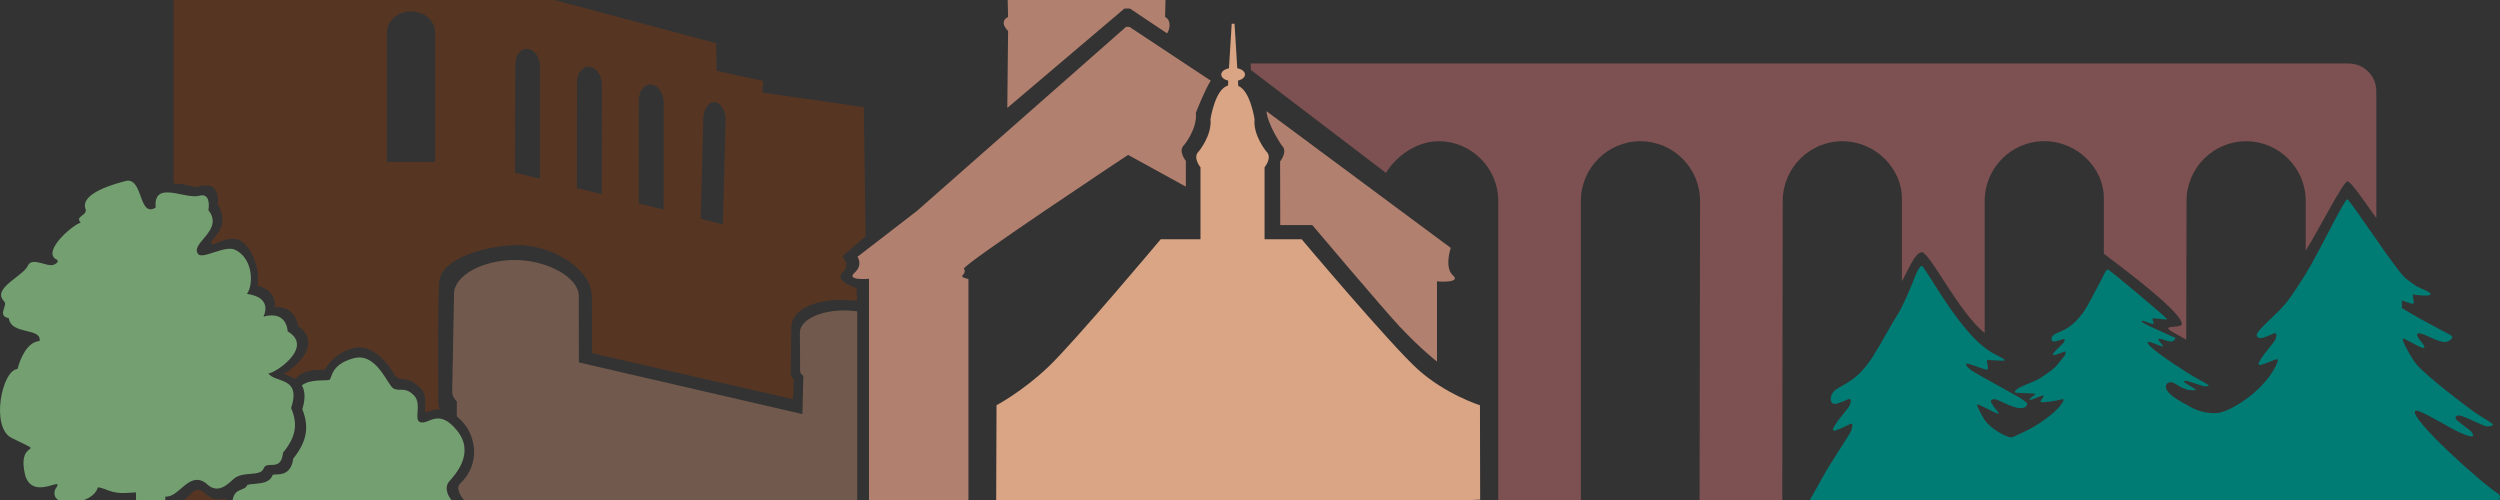 <?xml version="1.0" encoding="utf-8" standalone="no"?>
<svg xmlns="http://www.w3.org/2000/svg" xmlns:xlink="http://www.w3.org/1999/xlink" height="60" id="Ebene_1" preserveAspectRatio="xMidYMid slice" style="enable-background:new 0 0 382.68 255.12;" version="1.1" viewBox="0 0 382.68 255.12" width="300" x="0px" xml:space="preserve" y="0px">
<rect x="0" y="0" width="382.68" height="255.12" fill="#333333" stroke="none"/>
<style type="text/css">
	.st0{fill-rule:evenodd;clip-rule:evenodd;fill:#009DCA;}
	.st1{fill:#B2806F;}
	.st2{fill:#2B4350;}
	.st3{fill:none;}
	.st4{fill:#715A4D;}
	.st5{fill:#7D5051;}
	.st6{fill:#FFFFFF;}
	.st7{fill:#007C75;}
	.st8{fill:#563623;}
	.st9{fill:#74A071;}
	.st10{fill:#DAA584;}
</style>
<g>
	<path class="st0" d="M197.59,179.46c0,0,14.34-11.24,30.56-11.24c12.51,0,16.77,5.85,37.43,5.75c5.01-0.02,18.12-5.89,27.22-5.98   c9.1-0.09,21.5,6.13,30.82,5.33c9.32-0.81,12.6-3.97,27.03-2.11c10.17,1.32,28.68,8.25,28.68,8.25H197.59z"/>
	<g>
		<path class="st1" d="M153.9,75.36l0.41,16.53c-1.52,0.76,0,2.14,0,2.14l-0.12,11.78l17.93-15.21h0.84l5.69,3.8    c0.35-0.45,0.76-1.97-0.31-2.51l0.42-16.53c0,0,1.2-0.97,1.44-1.9c0.11-0.43-0.86-0.64-0.86-0.64l-0.72-0.83l-2.21-5.82    l-5.53-31.23c0,0-0.08-0.34,0.28-0.92c0.36-0.58-0.69-1.04-0.69-1.04l-0.11-6.24c0,0,0.39-0.49,0.61-0.61    c0.38-0.21-0.86-0.61-0.86-0.61s-0.25-0.86,0.14-1.28c0.17-0.19-1.16,0-1.16,0l-1.8-11.48c0,0,0.67-0.4,0.69-1.07    c0.03-0.67-0.69-0.92-0.69-0.92l0.14-1.53c0,0-0.08-0.61,0.55-0.92c0.08-0.52-0.69-0.3-0.69-0.3s0.26-3.12-0.92-3.05V4.95    c-0.01,0-0.02,0.01-0.02,0.01c-0.01,0-0.01-0.01-0.02-0.01v0.01c-1.19-0.07-0.92,3.05-0.92,3.05s-0.78-0.22-0.69,0.3    c0.64,0.31,0.55,0.92,0.55,0.92l0.14,1.53c0,0-0.72,0.25-0.69,0.92c0.03,0.68,0.69,1.07,0.69,1.07l-1.8,11.48    c0,0-1.33-0.19-1.16,0c0.39,0.43,0.14,1.28,0.14,1.28s-1.24,0.4-0.86,0.61c0.22,0.12,0.61,0.61,0.61,0.61l-0.11,6.24    c0,0-1.05,0.46-0.69,1.04c0.36,0.58,0.27,0.92,0.27,0.92l-5.53,31.23l-2.21,5.82l-0.72,0.83c0,0-0.97,0.21-0.86,0.64    C152.7,74.39,153.9,75.36,153.9,75.36z"/>
		<path class="st1" d="M222.41,131.45c-1.37-1.22-0.34-4.21-0.34-4.21l-28.21-20.93c0.19,2.13,2.34,5.24,2.34,5.24    c1.01,0.92-0.25,2.45-0.25,2.45l0.02,9.74h4.9c0,0,11.04,13.06,13.38,15.54c3.24,3.44,5.59,5.26,5.59,5.26l0.12,0.09v-12.27    C219.95,132.37,223.78,132.67,222.41,131.45z"/>
	</g>
	<path class="st1" d="M148.23,132c0,0-0.93-0.19-0.95-0.41c-0.02-0.21,0.68-0.54,0.27-1.17c-0.03-0.75,25.13-17.42,25.13-17.42   l8.84,4.86v-3.94c0,0-1.27-1.53-0.25-2.45c0,0,2.03-2.45,1.78-4.9c0,0,1.34-3.48,2.28-4.93l-12.45-8.24h-0.51l-31.99,28.16   l-5.83,4.5l-3.3,2.54c0,0,0.92,1.22-0.45,2.45c-1.37,1.23,2.22,0.92,2.22,0.92v47.46h15.22V132z"/>
	<g>
		<path class="st2" d="M64.4,220.31c0.51,0.76,1.16,1.33,1.95,1.69c0.79,0.36,1.61,0.54,2.45,0.54c0.47,0,0.95-0.07,1.44-0.22    c0.49-0.15,0.94-0.37,1.34-0.66c0.4-0.29,0.73-0.66,0.98-1.09c0.25-0.43,0.38-0.93,0.38-1.5c0-0.8-0.25-1.42-0.76-1.84    c-0.51-0.42-1.14-0.77-1.9-1.06c-0.75-0.28-1.58-0.56-2.47-0.82c-0.89-0.26-1.71-0.63-2.47-1.1c-0.75-0.47-1.39-1.1-1.9-1.89    c-0.51-0.79-0.76-1.87-0.76-3.22c0-0.61,0.13-1.25,0.4-1.94c0.26-0.68,0.68-1.31,1.25-1.88c0.57-0.57,1.3-1.04,2.19-1.42    c0.89-0.38,1.96-0.57,3.22-0.57c1.14,0,2.22,0.16,3.26,0.47c1.04,0.31,1.95,0.95,2.73,1.91l-2.29,2.09    c-0.35-0.55-0.85-0.99-1.5-1.32c-0.65-0.33-1.38-0.5-2.2-0.5c-0.78,0-1.44,0.1-1.95,0.31c-0.52,0.21-0.94,0.47-1.25,0.79    c-0.31,0.32-0.53,0.67-0.66,1.04s-0.19,0.72-0.19,1.03c0,0.88,0.25,1.56,0.76,2.03c0.51,0.47,1.14,0.85,1.9,1.15    c0.75,0.29,1.58,0.56,2.47,0.79c0.89,0.24,1.71,0.56,2.47,0.98c0.75,0.42,1.39,0.99,1.9,1.7c0.51,0.71,0.76,1.7,0.76,2.95    c0,1-0.19,1.9-0.57,2.7c-0.38,0.8-0.9,1.48-1.54,2.03c-0.65,0.55-1.41,0.97-2.29,1.26c-0.88,0.29-1.82,0.44-2.82,0.44    c-1.33,0-2.6-0.24-3.79-0.71c-1.2-0.47-2.15-1.19-2.85-2.17L64.4,220.31z"/>
		<path class="st2" d="M84.46,206.5h-6.7v-2.64h16.22v2.64h-6.7v18.16h-2.82V206.5z"/>
		<path class="st2" d="M101.38,203.86h2.56l8.9,20.8h-3.29l-2.09-5.14h-9.9l-2.06,5.14h-3.29L101.38,203.86z M106.44,217.05    l-3.88-9.55h-0.06l-3.94,9.55H106.44z"/>
		<path class="st2" d="M115.66,203.86h7.26c1.47,0,2.76,0.17,3.86,0.5c1.11,0.33,2.07,0.78,2.88,1.34c0.81,0.56,1.49,1.2,2.03,1.92    c0.54,0.72,0.96,1.47,1.28,2.23c0.31,0.76,0.54,1.53,0.68,2.29s0.21,1.47,0.21,2.12c0,1.33-0.24,2.62-0.73,3.86    s-1.21,2.35-2.17,3.32c-0.96,0.97-2.15,1.75-3.57,2.34c-1.42,0.59-3.06,0.88-4.92,0.88h-6.79V203.86z M118.48,222.02h3.56    c1.2,0,2.33-0.16,3.39-0.48c1.07-0.32,2-0.81,2.81-1.46c0.8-0.65,1.44-1.45,1.91-2.42s0.71-2.1,0.71-3.39    c0-0.67-0.11-1.44-0.32-2.34c-0.21-0.89-0.62-1.74-1.22-2.54c-0.6-0.8-1.42-1.48-2.48-2.04c-1.06-0.56-2.43-0.84-4.11-0.84h-4.23    V222.02z"/>
		<path class="st2" d="M142.2,206.5h-6.7v-2.64h16.22v2.64h-6.7v18.16h-2.82V206.5z"/>
		<path class="st2" d="M174.68,225.19c-1.59,0-3.05-0.28-4.38-0.84s-2.47-1.33-3.42-2.31c-0.95-0.98-1.69-2.13-2.23-3.47    c-0.54-1.33-0.81-2.77-0.81-4.32c0-1.55,0.27-2.99,0.81-4.32c0.54-1.33,1.28-2.49,2.23-3.47c0.95-0.98,2.09-1.75,3.42-2.31    c1.33-0.56,2.79-0.84,4.38-0.84s3.05,0.28,4.38,0.84c1.33,0.56,2.47,1.33,3.42,2.31c0.95,0.98,1.69,2.14,2.23,3.47    c0.54,1.33,0.81,2.77,0.81,4.32c0,1.55-0.27,2.99-0.81,4.32c-0.54,1.33-1.28,2.49-2.23,3.47c-0.95,0.98-2.09,1.75-3.42,2.31    S176.27,225.19,174.68,225.19z M174.68,222.55c1.19,0,2.27-0.22,3.23-0.66c0.96-0.44,1.78-1.03,2.47-1.78s1.21-1.62,1.59-2.63    c0.37-1.01,0.56-2.08,0.56-3.22c0-1.14-0.19-2.21-0.56-3.22c-0.37-1.01-0.9-1.88-1.59-2.63c-0.69-0.74-1.51-1.34-2.47-1.78    c-0.96-0.44-2.04-0.66-3.23-0.66c-1.2,0-2.27,0.22-3.23,0.66c-0.96,0.44-1.78,1.03-2.47,1.78c-0.69,0.75-1.21,1.62-1.59,2.63    c-0.37,1.01-0.56,2.08-0.56,3.22c0,1.14,0.19,2.21,0.56,3.22c0.37,1.01,0.9,1.89,1.59,2.63s1.51,1.34,2.47,1.78    C172.41,222.33,173.49,222.55,174.68,222.55z"/>
		<path class="st2" d="M189.87,203.86h7.23c0.9,0,1.74,0.11,2.51,0.32c0.77,0.21,1.44,0.53,2,0.95c0.56,0.42,1,0.96,1.32,1.62    c0.32,0.66,0.49,1.42,0.49,2.31c0,1.2-0.33,2.17-1,2.92s-1.53,1.31-2.59,1.66v0.06c0.63,0.04,1.21,0.2,1.76,0.48    c0.55,0.28,1.02,0.66,1.42,1.12c0.4,0.46,0.72,1,0.96,1.6c0.23,0.61,0.35,1.26,0.35,1.97c0,0.94-0.19,1.77-0.57,2.48    c-0.38,0.72-0.91,1.32-1.57,1.81c-0.67,0.49-1.44,0.86-2.32,1.12c-0.88,0.25-1.83,0.38-2.85,0.38h-7.14V203.86z M192.69,212.5    h3.85c0.53,0,1.03-0.05,1.5-0.16s0.88-0.29,1.23-0.54c0.35-0.25,0.63-0.58,0.84-0.97c0.21-0.39,0.31-0.87,0.31-1.44    c0-0.82-0.26-1.54-0.79-2.14c-0.53-0.61-1.36-0.91-2.5-0.91h-4.44V212.5z M192.69,222.2h4.14c0.43,0,0.91-0.04,1.43-0.13    c0.52-0.09,1-0.26,1.45-0.53c0.45-0.26,0.83-0.62,1.15-1.07c0.31-0.45,0.47-1.05,0.47-1.79c0-1.23-0.4-2.16-1.21-2.78    c-0.8-0.62-1.89-0.93-3.26-0.93h-4.17V222.2z"/>
		<path class="st2" d="M208.96,203.86h13.43v2.64h-10.61v6.2h9.87v2.64h-9.87v6.67h11.14v2.64h-13.96V203.86z"/>
		<path class="st2" d="M227.37,203.86h7.32c1.33,0,2.43,0.18,3.29,0.54c0.86,0.36,1.54,0.82,2.04,1.38c0.5,0.56,0.85,1.19,1.04,1.88    c0.2,0.7,0.29,1.37,0.29,2.01c0,0.67-0.12,1.31-0.35,1.92c-0.24,0.62-0.57,1.18-1.01,1.67c-0.44,0.5-0.98,0.92-1.62,1.26    s-1.35,0.55-2.13,0.63l5.91,9.49h-3.53l-5.29-9.17h-3.14v9.17h-2.82V203.86z M230.19,213.03h3.7c0.55,0,1.09-0.04,1.63-0.13    c0.54-0.09,1.02-0.25,1.44-0.48s0.76-0.57,1.01-1.01s0.38-1.01,0.38-1.72s-0.13-1.28-0.38-1.72c-0.25-0.44-0.59-0.78-1.01-1.01    c-0.42-0.24-0.9-0.4-1.44-0.49c-0.54-0.09-1.08-0.13-1.63-0.13h-3.7V213.03z"/>
		<path class="st2" d="M244.91,222.02l11.84-15.51h-11.49v-2.64h15.01v2.64l-11.78,15.51h11.96v2.64h-15.54V222.02z"/>
		<path class="st2" d="M264.66,203.86h13.43v2.64h-10.61v6.2h9.87v2.64h-9.87v6.67h11.14v2.64h-13.96V203.86z"/>
		<path class="st2" d="M283.04,203.86h3.7l11.46,17.1h0.06v-17.1h2.82v20.8h-3.58l-11.58-17.1h-0.06v17.1h-2.82V203.86z"/>
		<path class="st2" d="M311.14,206.5h-6.7v-2.64h16.22v2.64h-6.7v18.16h-2.82V206.5z"/>
	</g>
	<g>
		<path class="st3" d="M90.24,99.51c-1.05-0.11-1.91,0.94-1.91,2.35l-0.03,16.21l3.82,0.95l0.03-16.74    C92.15,100.87,91.29,99.63,90.24,99.51z"/>
		<path class="st3" d="M62.92,91.03c-2.03,0-3.69,1.45-3.69,3.23v19.72c0,0.04,0.01,0.07,0.01,0.1h7.36c0-0.04,0.01-0.07,0.01-0.1    V94.26C66.61,92.48,64.95,91.03,62.92,91.03z"/>
		<path class="st3" d="M80.78,96.78c-1.05-0.11-1.91,0.94-1.91,2.35l-0.03,16.58l3.82,0.95l0.03-17.11    C82.69,98.14,81.83,96.9,80.78,96.78z"/>
		<path class="st3" d="M99.7,102.25c-1.05-0.11-1.91,0.94-1.91,2.35l-0.03,15.83l3.82,0.95l0.03-16.36    C101.61,103.61,100.75,102.36,99.7,102.25z"/>
		<path class="st3" d="M109.43,104.94c-0.94-0.09-1.73,0.98-1.77,2.38l-0.4,15.46l3.39,0.84l0.41-15.98    C111.1,106.25,110.36,105.03,109.43,104.94z"/>
		<path class="st4" d="M71.14,154.27c1.44,1.78,2.61,5.88-0.73,9.08c-0.74,0.7,0.25,2.28,1.04,2.86c0.72,0.53,4.1,0.8,3.19,3.85    c-0.5,1.69,0.43,3.12-0.23,4.27c-0.53,0.93-1.42,1.26-1.74,1.86c-0.34,0.62,0,0.87,0.14,1.62c0.09,0.47,0.2,0.95,0.15,1.63    l58.26,0v-42.49c-0.59-0.08-1.22-0.13-1.89-0.14c-3.85-0.02-6.89,1.48-6.89,3.4c0,0.14,0.04,5.92,0.04,5.92    c0.01,0.25,0.19,0.48,0.49,0.7l-0.14,5.85l-34.22-7.91c0,0-0.02-9.97-0.02-10.19c0-2.86-4.94-5.49-9.78-5.49    c-4.84,0-9.31,2.32-9.31,5.19c0,0.22-0.28,15.04-0.28,15.04c0,0.48,0.25,0.95,0.71,1.43l-0.01,2.26    C70.3,153.36,70.71,153.74,71.14,154.27z"/>
	</g>
	<path class="st5" d="M294.18,127.9c1.2,0,5.75,9.34,9.62,12.37v-20.25c0-5.02,4.1-9.12,9.12-9.12c5.02,0,9.12,4.11,9.12,8.71v8.52   c0.14,0.17,12.01,8.74,11.93,10.75c-0.02,0.56-1.91,0.31-2.07,0.62s1.64,1.08,2.75,1.8l0.05-21.27c0-5.02,4.11-9.12,9.12-9.12h0   c5.02,0,9.12,4.11,9.12,9.12v7.64c1.92-3.08,5.77-10.62,6.38-10.62s3.14,3.89,4.43,5.61v-19.43c0-2.34-1.91-4.22-4.25-4.22H191.45   l0.01,0.98l20.69,15.77c1.6-2.64,4.77-4.85,8.07-4.85c5.02,0,9.12,4.11,9.12,9.12v46.03c4.92,0.13,8.58,1.17,12.65,2.33v-48.36   c0-5.02,4.1-9.12,9.12-9.12c5.02,0,9.12,4.11,9.12,9.12l-0.08,52.13c1.99,0.27,3.56,0.42,5.53,0.13c2.37-0.35,4.17-0.65,7.13-1.5   l0.08-50.76c0-5.02,4.11-9.12,9.12-9.12c5.02,0,9.12,4.11,9.12,8.79v12.63C291.76,131.41,293.05,127.9,294.18,127.9z"/>
	<path class="st6" d="M326.91,148.05c-0.19,0.23,1.72,1.7,3.3,2.77v-1.01C328.21,149.14,327.02,147.91,326.91,148.05z"/>
	<path class="st6" d="M296.52,144.93c-0.24,0.21,0.47,0.77,0.79,1.03c0.14,0.11,0.94,0.57,2.01,1.17v-1.36   C298.47,145.53,296.71,144.76,296.52,144.93z"/>
	<path class="st6" d="M298.15,151.17c-0.09,0.08,0.43,1.18,1.16,2.34v-1.9C298.72,151.33,298.23,151.11,298.15,151.17z"/>
	<path class="st7" d="M382.34,164.82c-2.6-1.64-13.53-11.51-12.65-12.61c0.42-0.52,5.39,2.72,7.03,3.37   c0.41,0.17,1.55,0.7,1.81,0.43c0.16-0.16-0.26-0.7-0.47-0.86c-0.61-0.47-1.23-0.91-1.82-1.41c-0.16-0.14-0.48-0.38-0.34-0.64   c0.14-0.26,0.46-0.22,0.66-0.18c0.44,0.1,0.87,0.28,1.29,0.46c0.86,0.37,1.7,0.79,2.57,1.13c0.39,0.15,1.2-0.02,1.19-0.22   c-0.01-0.2-1.79-1.19-2.67-1.79c-1.4-0.98-7.65-5.72-9.08-7.48c-0.47-0.58-1.1-1.64-1.55-2.52c-0.36-0.7-0.6-1.28-0.51-1.37   c0.05-0.05,0.24,0.03,0.51,0.16c0.86,0.42,2.52,1.45,2.76,1.23c0.32-0.28-1.28-1.61-1.07-2.08c0.22-0.47,2.05,0.53,2.65,0.77   c0.44,0.18,0.89,0.34,1.35,0.42c0.67,0.12,1.47-0.44,1.37-0.85c-0.04-0.18-4.35-2.27-7.06-3.95c-0.27-0.17-0.52-0.33-0.75-0.48   c0.07-0.04,0.14-0.1,0.14-0.16c0-0.1-0.03-0.21-0.03-0.21l-0.02-0.71c0.22,0.08,0.44,0.16,0.65,0.23c0.54,0.19,0.99,0.33,1.08,0.28   c0.23-0.14-0.04-0.89-0.06-1.42c0,0,2.55,0.4,2.71,0c0.16-0.4-1.55-0.87-2.24-1.33c-0.51-0.34-1-0.7-1.49-1.08   c-1.5-1.16-8.58-12.15-9.01-12.15c-0.43,0-4.46,8.39-6.38,11.47c-0.93,1.49-1.87,2.93-2.72,4.08c-1.3,1.77-4.88,4.59-4.76,5.25   c0.07,0.38,0.46,0.49,0.77,0.44c0.45-0.08,1.64-0.6,1.8-0.68c0.32-0.15,0.52,0.02,0.44,0.42c-0.06,0.27-0.16,0.57-0.32,0.78   c-0.5,0.68-1.05,1.31-1.56,1.98c-0.27,0.36-0.52,0.74-0.74,1.15c-0.18,0.33-0.07,0.54,0.26,0.45c0.59-0.16,1.16-0.39,1.74-0.63   c0.18-0.07,0.93-0.4,0.87-0.08c-0.06,0.36-0.47,1.33-1.26,2.41c-2.41,3.32-6.47,5.57-8.08,5.68s-3.14-0.33-4.57-1.23   c-0.41-0.25-3.97-1.93-3.12-3.23c0.14-0.21,0.66-0.4,1.17-0.11c0.93,0.52,0.83,0.6,1.85,0.94c0.05,0.02,0.09,0.04,0.14,0.06   c0.27,0.08,1.18,0.12,1.3,0.02c0.08-0.07-0.88-0.58-1.44-0.94c-0.25-0.16-0.43-0.29-0.4-0.34c0.11-0.13,0.27-0.11,0.4-0.09   c0.01,0,0.03,0,0.04,0c0.29,0.05,1.99,0.64,2.57,0.81c0.26,0.08,0.7-0.02,0.79-0.11c0.09-0.09-1.34-0.84-1.92-1.15   c-0.22-0.12-0.78-0.46-1.49-0.9c-2.29-1.45-6.22-4.1-5.91-4.58c0.18-0.27,2.16,0.78,2.31,0.63c0.14-0.15-0.81-0.92-0.7-1.06   c0.11-0.14,0.4-0.06,0.57-0.02c0.41,0.11,0.3,0.1,0.71,0.23c0.29,0.09,0.26,0.07,0.57,0.11c0.44,0.06,0.58-0.16,0.82-0.54   c-0.28-0.1-0.35-0.14-0.61-0.25c-1.37-0.6-1.92-0.91-3.29-1.51c-0.26-0.12-1.43-0.66-1.32-0.84s1.63,0.56,1.8,0.45   c0.17-0.11-0.22-0.69-0.11-0.82c0.11-0.12,2.23,0.27,2.22,0.1c-0.01-0.18-8.8-7.6-9.08-7.6c-0.18,0-0.31,0.25-0.39,0.38   c-0.21,0.36-0.38,0.73-0.56,1.1c-0.04,0.08-0.14,0.28-0.28,0.52c-0.31,0.56-1.86,3.68-2.55,4.59c-0.66,0.86-1.37,1.7-2.32,2.31   c-0.46,0.29-0.97,0.52-1.47,0.74c-0.37,0.16-0.76,0.31-0.96,0.64c-0.09,0.14-0.12,0.35-0.08,0.51c0.06,0.19,0.31,0.25,0.51,0.22   c0.31-0.04,1.09-0.31,1.2-0.34c0.22-0.08,0.34,0.01,0.29,0.21c-0.04,0.14-0.11,0.29-0.22,0.39c-0.34,0.35-0.7,0.67-1.03,1.01   c-0.19,0.18-0.35,0.38-0.49,0.58c-0.12,0.17-0.05,0.27,0.17,0.23c0.39-0.08,1.38-0.45,1.49-0.5c0.17-0.08,0.28-0.02,0.24,0.14   c-0.04,0.18-0.1,0.38-0.21,0.52c-0.46,0.59-0.95,1.16-1.43,1.73c-0.16,0.19-2.19,1.74-3.19,2.12c-0.84,0.32-1.47,0.62-2.28,0.99   c-0.18,0.08-0.82,0.57-0.68,0.71c0.14,0.15,3.05,0.09,3.1,0.24c0.03,0.1-0.01,0.15-0.12,0.21c-0.15,0.08-0.79,0.55-0.72,0.7   c0.08,0.15,1.97-0.78,2.14-0.65c0.17,0.13-0.54,0.74-0.45,0.95c0.08,0.21,2.38-0.17,2.56-0.22c0.38-0.11,0.84-0.24,0.93-0.14   c0.13,0.14-0.2,0.56-0.35,0.78c-0.86,1.26-3.61,3.29-6.01,4.34c-0.86,0.38-1.39,0.7-1.67,0.68c-0.83-0.07-3.19-1.37-4.03-2.69   c-0.73-1.16-1.25-2.27-1.16-2.34c0.08-0.06,0.57,0.16,1.16,0.45c0.91,0.45,2.04,1.04,2.12,0.95c0.13-0.16-0.57-0.79-0.77-1.17   c-0.14-0.27-0.59-0.68-0.3-0.91c0.29-0.23,0.6-0.12,0.87-0.03c0.61,0.22,1.18,0.55,1.79,0.8c0.29,0.12,0.58,0.21,0.88,0.3   c0.06,0.02,0.13,0.03,0.19,0.05c0.09,0.02,0.18,0.05,0.27,0.07c0.67,0.12,1.36,0.01,1.48-0.59c0.04-0.2-0.98-0.86-1.17-0.97   c-0.23-0.13-0.49-0.28-0.78-0.44c-0.05-0.03-0.11-0.06-0.16-0.09c-0.25-0.14-0.51-0.29-0.79-0.44c-0.01,0-0.02-0.01-0.02-0.01   c-1.17-0.65-2.52-1.4-3.61-2.01c-1.06-0.6-1.87-1.06-2.01-1.17c-0.31-0.26-1.03-0.82-0.79-1.03c0.2-0.17,1.95,0.61,2.79,0.84   c0.21,0.06,0.38,0.09,0.44,0.05c0.25-0.19-0.18-1.29-0.06-1.42c0.12-0.13,2.65,0.2,2.72,0c0.07-0.2-1.56-0.87-2.25-1.34   c-0.29-0.19-0.56-0.4-0.84-0.61c-4.33-3.23-9.17-12.5-9.62-12.5c-0.45,0-1.19,2-1.46,2.72c-0.15,0.4-0.96,2.3-1.58,3.54   c-0.17,0.34-0.33,0.64-0.45,0.84c-1.09,1.75-2.09,3.58-3.14,5.37c-0.98,1.7-2.06,3.33-3.5,4.53c-0.68,0.57-1.45,1.02-2.21,1.45   c-0.56,0.32-1.14,0.59-1.44,1.25c-0.13,0.28-0.19,0.69-0.11,0.99c0.09,0.37,0.46,0.49,0.77,0.43c0.45-0.08,1.64-0.6,1.8-0.68   c0.32-0.15,0.52,0.02,0.44,0.41c-0.06,0.27-0.16,0.57-0.32,0.78c-0.5,0.68-1.05,1.31-1.56,1.98c-0.27,0.36-0.52,0.74-0.74,1.14   c-0.18,0.34-0.07,0.54,0.26,0.45c0.59-0.16,2.07-0.88,2.25-0.98c0.25-0.15,0.43-0.04,0.37,0.28c-0.06,0.36-0.16,0.73-0.33,1.03   c-0.7,1.15-1.42,2.27-2.15,3.39c-0.25,0.38-0.62,1.06-0.88,1.42c-0.51,0.7-1.83,3.17-2.7,4.72c-0.39,0.69-0.69,1.2-0.8,1.3   c-0.34,0.33-1.05,1.5-1.35,1.82c-0.09,0.1-0.09,0.32-0.12,0.49c0.14,0.04,0.27,0.11,0.41,0.12c0.32,0.01,0.62-0.03,0.91-0.11   c0.33-0.09,0.64-0.22,0.95-0.37c0.38-0.2,0.76-0.43,1.12-0.69c0.14-0.1,0.28-0.21,0.41-0.33c0.11-0.1,0.23-0.19,0.35-0.26   c0.14-0.08,0.37-0.12,0.5-0.05c0.09,0.06,0.14,0.38,0.09,0.52c-0.14,0.37-0.32,0.74-0.49,1.11c4.69-1.34,9.6-2.56,13.8-2.6   c0.8-0.01,1.63,0.04,2.47,0.12c3.77,0.34,7.94,1.46,12,2.55c0.22,0.06,0.44,0.12,0.66,0.17c5.43,1.46,11,2.89,15.63,2.49   c0.93-0.08,1.79-0.19,2.61-0.31c1.87-0.27,3.54-0.63,5.16-0.98c2.36-0.51,4.67-1.01,7.5-1.25c3.09-0.27,6.81-0.23,11.94,0.43   c2.01,0.26,4.14,0.68,6.31,1.17c3.63,0.83,7.35,1.89,10.81,2.93c1.14,0.34,2.26,0.69,3.33,1.01c2.5,0.76,4.74,1.45,6.48,1.9h1.3   c-0.77-0.79-3.37-2-4.26-2.63c-1.25-0.88-3.75-3.88-3.28-4.31c0.47-0.43,2.45,1.17,3.4,1.63c0.6,0.29,2.51,1.2,2.69,0.85   c0.26-0.49-0.99-1.88-1.29-2.34c-0.16-0.23-0.67-0.99-0.52-1.13c0.15-0.15,0.9,0.19,1.14,0.33c1.29,0.75,4.85,2.83,5.2,2.23   c0.35-0.6-2.65-3.37-2.78-3.72c-0.13-0.35,0.33-0.81,1.1-0.52C381.88,166.99,383.35,165.45,382.34,164.82z"/>
	<g>
		<path class="st3" d="M80.78,96.78c-1.05-0.11-1.91,0.94-1.91,2.35l-0.03,16.58l3.82,0.95l0.03-17.11    C82.69,98.14,81.83,96.9,80.78,96.78z"/>
		<path class="st3" d="M99.7,102.25c-1.05-0.11-1.91,0.94-1.91,2.35l-0.03,15.83l3.82,0.95l0.03-16.36    C101.61,103.61,100.75,102.36,99.7,102.25z"/>
		<path class="st3" d="M62.92,91.03c-2.03,0-3.69,1.45-3.69,3.23v19.72c0,0.04,0.01,0.07,0.01,0.1h7.36c0-0.04,0.01-0.07,0.01-0.1    V94.26C66.61,92.48,64.95,91.03,62.92,91.03z"/>
		<path class="st3" d="M90.24,99.51c-1.05-0.11-1.91,0.94-1.91,2.35l-0.03,16.21l3.82,0.95l0.03-16.74    C92.15,100.87,91.29,99.63,90.24,99.51z"/>
		<path class="st3" d="M109.43,104.94c-0.94-0.09-1.73,0.98-1.77,2.38l-0.4,15.46l3.39,0.84l0.41-15.98    C111.1,106.25,110.36,105.03,109.43,104.94z"/>
		<path class="st8" d="M31.27,164.7c-1.08-0.78-1.44-0.42-2.32,0.46c-0.52,0.52-1.14,1.13-2,1.34c-0.02,2.99,0,4.94,0.04,5.55    c0.03,0.38,0.06,1.03,0.1,1.82c0.08,1.49,0.22,4.21,0.38,5.6h8.16c0,0-4-3.43,1.04-8.48c-0.86-0.58-2.24-2.55-2.18-4.65    c0.01-0.3,0.03-0.56,0.07-0.81C33.6,165.91,32.45,165.89,31.27,164.7z"/>
		<g>
			<path class="st3" d="M90.24,99.51c-1.05-0.11-1.91,0.94-1.91,2.35l-0.03,16.21l3.82,0.95l0.03-16.74     C92.15,100.87,91.29,99.63,90.24,99.51z"/>
			<path class="st3" d="M99.7,102.25c-1.05-0.11-1.91,0.94-1.91,2.35l-0.03,15.83l3.82,0.95l0.03-16.36     C101.61,103.61,100.75,102.36,99.7,102.25z"/>
			<path class="st3" d="M62.92,91.03c-2.03,0-3.69,1.45-3.69,3.23v19.72c0,0.04,0.01,0.07,0.01,0.1h7.36c0-0.04,0.01-0.07,0.01-0.1     V94.26C66.61,92.48,64.95,91.03,62.92,91.03z"/>
			<path class="st3" d="M80.78,96.78c-1.05-0.11-1.91,0.94-1.91,2.35l-0.03,16.58l3.82,0.95l0.03-17.11     C82.69,98.14,81.83,96.9,80.78,96.78z"/>
			<path class="st3" d="M109.43,104.94c-0.94-0.09-1.73,0.98-1.77,2.38l-0.4,15.46l3.39,0.84l0.41-15.98     C111.1,106.25,110.36,105.03,109.43,104.94z"/>
			<path class="st8" d="M128.95,131.03c1.37-1.22-0.04-2.48-0.04-2.48l3.59-3.08l-0.28-19.78l-15.53-2.23l0.13-1.78l-7.12-1.54     l-0.08-4.23l-35.14-9.39l-4.82,0.52v-7.32H59.1l-0.62-19.19c0,0-31.91,8.06-31.91,10.16c0,0.87,0,22.06,0,46.68     c0.87,0.06,1.51,0.13,2.16,0.28c1.08,0.23,1.05,0.38,1.72,0.18c0.87-0.25,1.87-0.15,2.16,0.12c0.51,0.48,0.9,1.38,0.69,2.59     c0.63,0.91,0.83,1.99,0.69,3.02c-0.19,1.39-1.96,2.65-1.61,3.08c0.36,0.44,3.11-1.97,5.04-0.05c1.58,1.57,2.38,4.54,1.97,6.42     c1.19,0.31,2,0.88,2.41,1.7c0.28,0.55,0.32,1.11,0.26,1.59c0.92-0.05,1.7,0.15,2.32,0.62c0.88,0.67,1.16,1.68,1.25,2.26     c1.48,1.01,1.92,2.44,1.21,3.97c-0.6,1.29-2.1,2.64-3.4,3.4c0.1,0.04,0.21,0.07,0.31,0.11c0.45,0.16,0.97,0.36,1.44,0.65     c1.24-1.48,3.24-1.39,4.46-1.41c0.12,0,1.31-2.53,4.38-3.31c2.71-0.69,4.97,1.84,6.06,3.55c0.25,0.39,0.41,0.93,1.11,1.11     c0.69,0.18,1.4-0.18,3.09,1.36c0.85,0.77,0.85,1.9,0.79,2.85c-0.01,0.23-0.11,0.86,0.06,0.9c0.19,0.04,0.97-0.25,0.97-0.25     s0.54-0.23,1.22-0.19c-0.14-0.25-0.23-0.51-0.23-0.76c0,0-0.15-15.21,0.14-18.78c0.29-3.57,7.28-5.52,11.89-5.57     c5.24-0.05,11.2,3.52,11.43,7.51c0.01,0.19,0.02,0.09,0.03-0.13l0.05,9.17l30.76,7.04l0.09-3.03c-0.28-0.21-0.44-0.57-0.45-0.8     l0.09-7.22c0-1.94,2.45-4.75,10.08-4.02l-0.11-1.94C131.09,133.38,127.58,132.26,128.95,131.03z M66.61,113.97     c0,0.04-0.01,0.07-0.01,0.1h-7.36c0-0.04-0.01-0.07-0.01-0.1V94.26c0-1.78,1.66-3.23,3.69-3.23s3.69,1.45,3.69,3.23V113.97z      M82.66,116.66l-3.82-0.95l0.03-16.58c0-1.41,0.86-2.46,1.91-2.35c1.05,0.11,1.91,1.36,1.9,2.76L82.66,116.66z M92.12,119.02     l-3.82-0.95l0.03-16.21c0-1.41,0.86-2.46,1.91-2.35c1.05,0.11,1.91,1.36,1.9,2.76L92.12,119.02z M101.58,121.37l-3.82-0.95     l0.03-15.83c0-1.41,0.86-2.46,1.91-2.35c1.05,0.11,1.91,1.36,1.9,2.76L101.58,121.37z M110.65,123.63l-3.39-0.84l0.4-15.46     c0.04-1.4,0.83-2.47,1.77-2.38c0.94,0.09,1.67,1.31,1.64,2.7L110.65,123.63z"/>
		</g>
		<g>
			<path class="st9" d="M72.99,170.51c0.42-3.62-1.03-1.2-3.64-4.33c-0.71-0.85-1.48-2.17-0.56-3.23c0.92-1.05,3.95-4.3,1.18-7.74     c-2.77-3.43-4.23-1.03-5.52-1.26c-1.29-0.23,0.25-2.81-1.1-4.15c-1.35-1.34-2.1-0.57-3.07-1.01c-0.97-0.44-2.58-5.65-6.19-4.65     c-3.61,1-3.21,3.13-3.7,3.31c-0.44,0.16-2.94-0.18-4.19,0.84c0.46,0.76,0.61,1.89,0.08,3.65c1.09,2.75,0.68,4.97-1.39,7.55     c-0.32,2.37-1.82,2.41-2.64,2.43c-0.18,0-0.44,0.01-0.51,0.07c-0.41,1.16-1.66,1.27-2.77,1.37c-0.37,0.03-0.74,0.07-1.09,0.14     c-0.49,1.17-2.26,0.18-2.35,3.12c-0.07,2.5,3.37,3.81,3.37,4.19c-0.01,0.37-5.01,4.33-1.95,8.62h34.45c0-0.2-0.01-0.39-0.04-0.55     c-0.28-1.51-0.81-2.17-0.39-2.99c0.41-0.83,1.93-1.06,2.13-2.66C73.29,171.81,72.85,171.79,72.99,170.51z"/>
		</g>
	</g>
	<path class="st9" d="M2.68,145.78c0.41-1.57,1.46-4.15,3.38-4.29c0.34-2.1-4.37-0.88-4.71-3.49c-1.91-0.4-0.05-1.97-0.73-2.59   c-1.96-2.03,3.11-3.89,3.69-5.54c0.69-1.21,2.83,0.26,3.8-0.02c0.76-0.22,0.96-0.75,0.43-0.89c-2.05-1.3,2.69-5.33,3.81-5.58   c-0.98-1.09,1.24-1.01,0.69-2.26c-0.57-2.24,4.27-3.65,6.4-4.17c2.49-0.23,1.79,5.68,4.39,4.12c-0.39-4.3,4.5-1.19,6.72-1.82   c1.38-0.4,1.56,1.14,1.34,2.2c2.48,3.12-2.83,5.02-1.57,6.72c0.67,0.9,4.13-1.42,5.7-0.63c2.8,1.4,2.77,5.43,1.78,6.74   c4.13,0.56,2.52,3.48,2.52,3.48c3.69-0.99,3.71,2.26,3.71,2.26c4.26,2.48-2.32,6.65-2.97,6.41c1.05,1.54,5.11,0.46,3.5,5.32   c1.03,2.42,0.79,4.37-1.24,6.84c-0.29,3.04-2.51,1.1-2.97,2.42c-0.47,1.32-3.26,0.31-4.65,1.65c-1.39,1.34-2.69,2.1-4.19,0.58   c-2.62-1.88-4.04,2.23-6.21,2.07c-0.02,2.37,0.03,5.04,0.08,5.84c0.1,1.46,0.67,8.3,0.67,8.3h-6.68c0,0,1.16-5.39,1.23-7.85   c0.06-2.47,0.29-4.88,0.21-6.94l-1.44,0.09c-2.4,0.15-3.13-0.73-4.39-0.87c-0.73,2.82-7.58,3.35-6.54,0.33   c1.77-2.46-3.18,1.84-4.54-2c-1.59-6.19,3.93-2.89-2.1-5.87C-1.47,154.74,0.27,145.95,2.68,145.78z"/>
	<path class="st10" d="M226.54,151.33c0,0-5.3-1.69-9.52-5.51c-4.22-3.82-17.77-19.9-17.77-19.9h-5.68V114.9   c0,0,1.27-1.53,0.25-2.45c0,0-2.03-2.45-1.78-4.9c0,0-0.64-4.37-2.5-5.11l-0.04-0.81c0.66-0.16,1.07-0.52,1.07-0.93   c0-0.45-0.46-0.82-1.18-0.96l-0.27-4.48l-0.15-2.33h-0.43l-0.42,6.82c-0.72,0.14-1.18,0.51-1.18,0.95c0,0.42,0.41,0.78,1.07,0.93   l-0.03,0.76c-2,0.51-2.69,5.16-2.69,5.16c0.25,2.45-1.78,4.9-1.78,4.9c-1.02,0.92,0.25,2.45,0.25,2.45v11.02h-6.09   c0,0-13.2,15.72-17.17,19.5c-3.97,3.79-7.96,5.9-7.96,5.9l-0.1,28.13h40.76c0,0,17.53-13.32,33.37-13.68L226.54,151.33z"/>
</g>
</svg>
